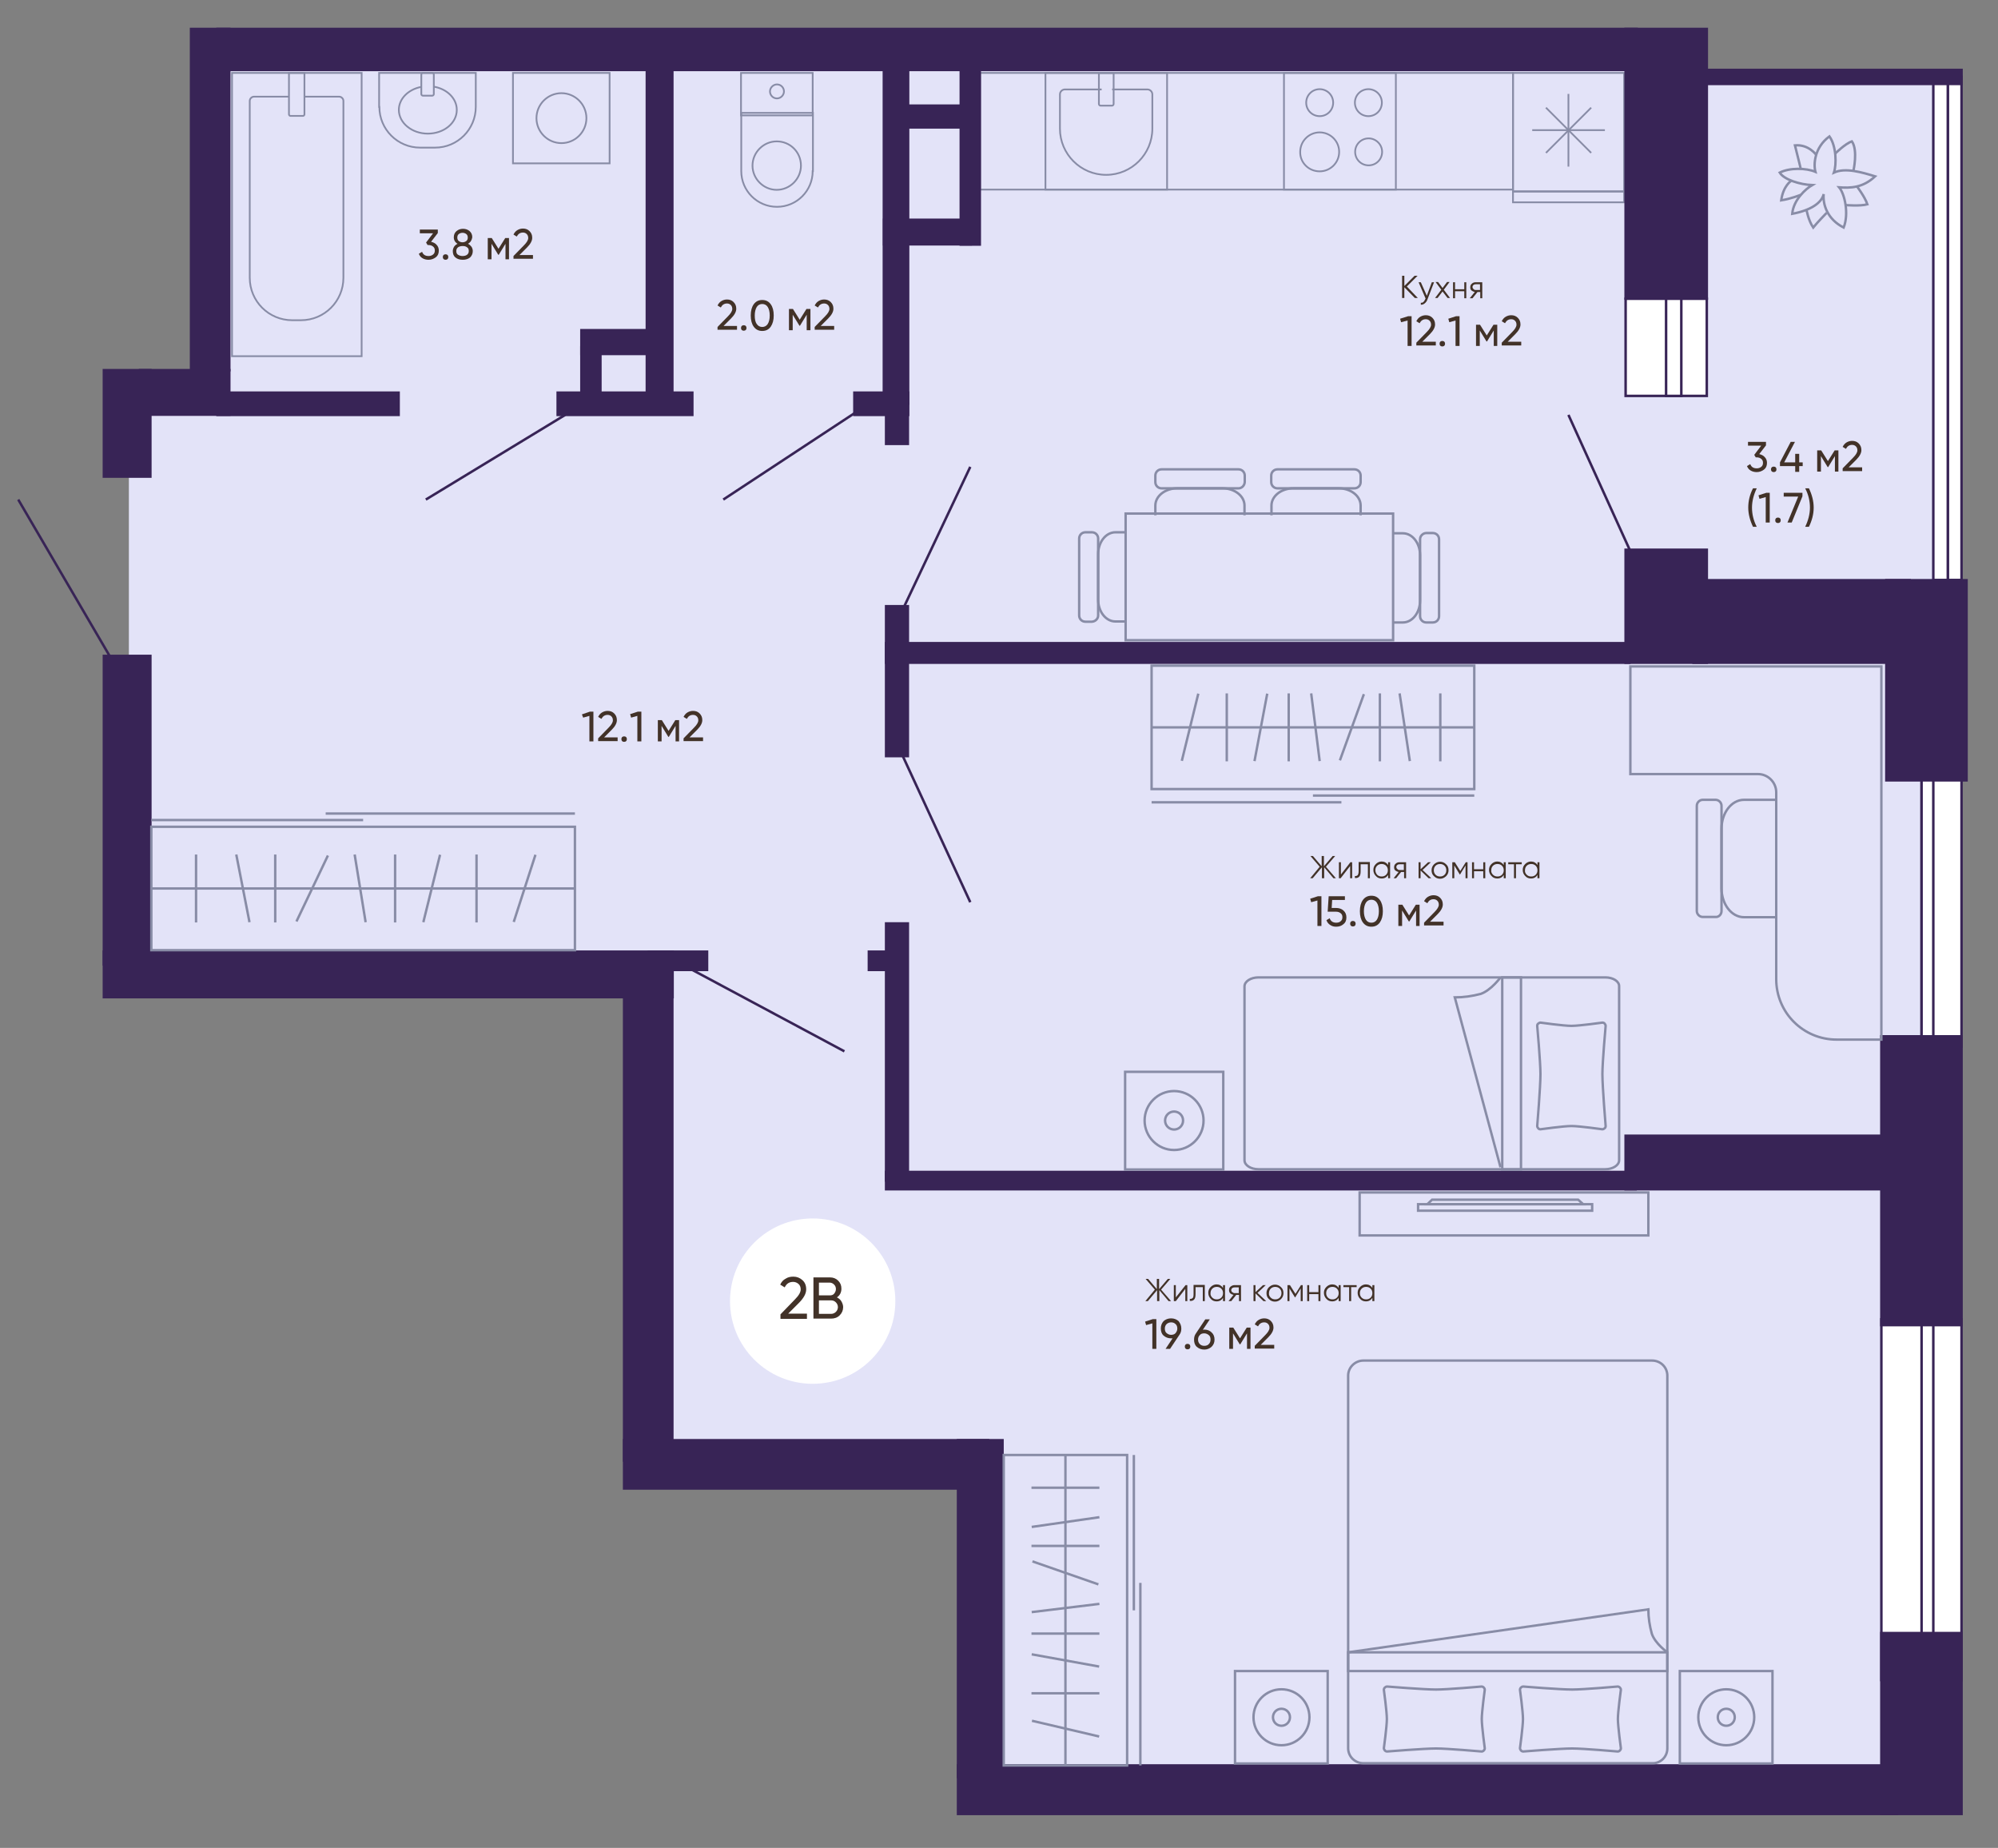 <?xml version="1.0" encoding="utf-8"?> <svg xmlns="http://www.w3.org/2000/svg" xmlns:xlink="http://www.w3.org/1999/xlink" version="1.1" x="0px" y="0px" width="800px" height="739.8px" viewBox="0 0 800 739.8" xml:space="preserve"><rect x="0" y="0" width="800" height="739.8" fill="#808080" stroke="none"/> <g id="Слой_1"> <polygon fill="#E3E3F8" points="785.4,31.2 670.2,31.2 670.2,18.8 84.4,18.8 84.4,157.2 51.6,157.2 51.6,390.1 259.8,390.1 259.8,586.3 392.5,586.3 392.5,712.6 785.4,712.6 "></polygon> <rect x="753.3" y="528.2" fill="#FFFFFF" stroke="#382456" stroke-miterlimit="10" width="32.1" height="144.4"></rect> <rect x="769.4" y="528.2" fill="#FFFFFF" stroke="#382456" stroke-miterlimit="10" width="4.7" height="144.4"></rect> <rect x="769.4" y="308.5" fill="#FFFFFF" stroke="#382456" stroke-miterlimit="10" width="16" height="110.4"></rect> <rect x="769.4" y="308.5" fill="#FFFFFF" stroke="#382456" stroke-miterlimit="10" width="4.7" height="110.4"></rect> <rect x="650.9" y="119.6" fill="#FFFFFF" stroke="#382456" stroke-miterlimit="10" width="32.5" height="38.9"></rect> <rect x="667.1" y="119.6" fill="#FFFFFF" stroke="#382456" stroke-miterlimit="10" width="6.1" height="38.9"></rect> <rect x="779.9" y="30.8" fill="#FFFFFF" stroke="#382456" stroke-miterlimit="10" width="5.5" height="201.4"></rect> <rect x="774.1" y="30.8" fill="#FFFFFF" stroke="#382456" stroke-miterlimit="10" width="5.8" height="201.4"></rect> <line fill="#FFFFFF" stroke="#382456" stroke-miterlimit="10" x1="628" y1="166.1" x2="655.3" y2="226.2"></line> <line fill="#FFFFFF" stroke="#382456" stroke-miterlimit="10" x1="7.3" y1="200" x2="50.9" y2="274.6"></line> <line fill="#FFFFFF" stroke="#382456" stroke-miterlimit="10" x1="170.5" y1="200" x2="226.3" y2="166.1"></line> <line fill="#FFFFFF" stroke="#382456" stroke-miterlimit="10" x1="289.6" y1="200" x2="352.8" y2="158.4"></line> <line fill="#FFFFFF" stroke="#382456" stroke-miterlimit="10" x1="388.5" y1="186.9" x2="359.2" y2="248.8"></line> <line fill="#FFFFFF" stroke="#382456" stroke-miterlimit="10" x1="388.5" y1="361.2" x2="358.8" y2="296.9"></line> <line fill="#FFFFFF" stroke="#382456" stroke-miterlimit="10" x1="338.1" y1="420.9" x2="277.2" y2="388.3"></line> <g> <path fill="#423228" d="M468.9,520.9h-1l-3.7-4.4v4.4h-0.9v-4.4l-3.7,4.4h-1l3.8-4.6l-3.7-4.3h1l3.5,4.1V512h0.9v4.1l3.5-4.1h1 l-3.7,4.3L468.9,520.9z"></path> <path fill="#423228" d="M474.7,514.5h0.7v6.4h-0.8V516l-3.8,4.9H470v-6.4h0.8v4.9L474.7,514.5z"></path> <path fill="#423228" d="M482.4,514.5v6.4h-0.8v-5.6h-2.9v2.8c0,1.1-0.2,1.8-0.6,2.2s-1,0.6-1.7,0.5v-0.8c0.5,0.1,0.8-0.1,1.1-0.3 s0.4-0.8,0.4-1.6v-3.7H482.4z"></path> <path fill="#423228" d="M489.7,514.5h0.8v6.4h-0.8v-1.3c-0.6,0.9-1.4,1.4-2.6,1.4c-0.9,0-1.7-0.3-2.3-1c-0.6-0.6-1-1.4-1-2.4 s0.3-1.7,1-2.4c0.6-0.6,1.4-1,2.3-1c1.1,0,2,0.5,2.6,1.4V514.5z M485.4,519.5c0.5,0.5,1.1,0.7,1.8,0.7c0.7,0,1.3-0.2,1.8-0.7 c0.5-0.5,0.7-1.1,0.7-1.8c0-0.7-0.2-1.3-0.7-1.8c-0.5-0.5-1.1-0.7-1.8-0.7c-0.7,0-1.3,0.2-1.8,0.7c-0.5,0.5-0.7,1.1-0.7,1.8 C484.6,518.4,484.9,519,485.4,519.5z"></path> <path fill="#423228" d="M496.9,514.5v6.4h-0.8v-2.5H495l-2,2.5h-1.1l2-2.5c-0.5-0.1-0.9-0.3-1.3-0.6c-0.3-0.3-0.5-0.8-0.5-1.3 c0-0.6,0.2-1.1,0.6-1.4s0.9-0.6,1.5-0.6H496.9z M494.3,517.7h1.7v-2.3h-1.7c-0.4,0-0.7,0.1-0.9,0.3c-0.3,0.2-0.4,0.5-0.4,0.8 c0,0.3,0.1,0.6,0.4,0.8C493.6,517.5,494,517.7,494.3,517.7z"></path> <path fill="#423228" d="M507,520.9h-1.1l-3.2-3.1v3.1h-0.8v-6.4h0.8v2.8l3-2.8h1.1l-3.3,3.1L507,520.9z"></path> <path fill="#423228" d="M512.9,520.1c-0.7,0.6-1.4,1-2.4,1c-0.9,0-1.7-0.3-2.4-1c-0.7-0.6-1-1.4-1-2.4c0-0.9,0.3-1.7,1-2.4 c0.7-0.6,1.4-1,2.4-1c0.9,0,1.7,0.3,2.4,1c0.7,0.6,1,1.4,1,2.4C513.9,518.6,513.6,519.4,512.9,520.1z M508.8,519.5 c0.5,0.5,1.1,0.7,1.8,0.7c0.7,0,1.3-0.2,1.8-0.7c0.5-0.5,0.7-1.1,0.7-1.8c0-0.7-0.2-1.3-0.7-1.8c-0.5-0.5-1.1-0.7-1.8-0.7 c-0.7,0-1.3,0.2-1.8,0.7c-0.5,0.5-0.7,1.1-0.7,1.8C508,518.4,508.3,519,508.8,519.5z"></path> <path fill="#423228" d="M521.6,514.5v6.4h-0.8v-5.1l-2.2,3.6h-0.1l-2.2-3.6v5.1h-0.8v-6.4h1l2.2,3.5l2.2-3.5H521.6z"></path> <path fill="#423228" d="M527.9,514.5h0.8v6.4h-0.8v-2.8h-3.7v2.8h-0.8v-6.4h0.8v2.8h3.7V514.5z"></path> <path fill="#423228" d="M536,514.5h0.8v6.4H536v-1.3c-0.6,0.9-1.4,1.4-2.6,1.4c-0.9,0-1.7-0.3-2.3-1c-0.6-0.6-1-1.4-1-2.4 s0.3-1.7,1-2.4c0.6-0.6,1.4-1,2.3-1c1.1,0,2,0.5,2.6,1.4V514.5z M531.7,519.5c0.5,0.5,1.1,0.7,1.8,0.7c0.7,0,1.3-0.2,1.8-0.7 c0.5-0.5,0.7-1.1,0.7-1.8c0-0.7-0.2-1.3-0.7-1.8c-0.5-0.5-1.1-0.7-1.8-0.7c-0.7,0-1.3,0.2-1.8,0.7c-0.5,0.5-0.7,1.1-0.7,1.8 C531,518.4,531.2,519,531.7,519.5z"></path> <path fill="#423228" d="M543.2,514.5v0.8H541v5.6h-0.8v-5.6h-2.3v-0.8H543.2z"></path> <path fill="#423228" d="M549.5,514.5h0.8v6.4h-0.8v-1.3c-0.6,0.9-1.4,1.4-2.6,1.4c-0.9,0-1.7-0.3-2.3-1c-0.6-0.6-1-1.4-1-2.4 s0.3-1.7,1-2.4c0.6-0.6,1.4-1,2.3-1c1.1,0,2,0.5,2.6,1.4V514.5z M545.2,519.5c0.5,0.5,1.1,0.7,1.8,0.7c0.7,0,1.3-0.2,1.8-0.7 c0.5-0.5,0.7-1.1,0.7-1.8c0-0.7-0.2-1.3-0.7-1.8c-0.5-0.5-1.1-0.7-1.8-0.7c-0.7,0-1.3,0.2-1.8,0.7c-0.5,0.5-0.7,1.1-0.7,1.8 C544.5,518.4,544.7,519,545.2,519.5z"></path> </g> <g> <path fill="#423228" d="M461.6,528.1h1.4v11.9h-1.6v-10.2l-2.5,0.7l-0.4-1.4L461.6,528.1z"></path> <path fill="#423228" d="M473,531.9c0,0.9-0.2,1.7-0.7,2.4h0l-3.8,5.7h-1.8l2.8-4.2c-0.2,0-0.4,0-0.6,0c-1.2,0-2.2-0.4-3-1.1 c-0.8-0.7-1.1-1.7-1.1-2.9s0.4-2.1,1.1-2.9c0.8-0.7,1.8-1.1,3-1.1c1.2,0,2.2,0.4,3,1.1C472.6,529.8,473,530.7,473,531.9z M467.1,530.1c-0.5,0.5-0.7,1.1-0.7,1.8s0.2,1.4,0.7,1.8s1.1,0.7,1.8,0.7c0.7,0,1.4-0.2,1.8-0.7s0.7-1.1,0.7-1.8s-0.2-1.4-0.7-1.8 c-0.5-0.5-1.1-0.7-1.8-0.7C468.2,529.4,467.5,529.7,467.1,530.1z"></path> <path fill="#423228" d="M475.5,540.2c-0.3,0-0.6-0.1-0.8-0.3c-0.2-0.2-0.3-0.5-0.3-0.8c0-0.3,0.1-0.6,0.3-0.8 c0.2-0.2,0.5-0.3,0.8-0.3c0.3,0,0.6,0.1,0.8,0.3c0.2,0.2,0.3,0.5,0.3,0.8c0,0.3-0.1,0.6-0.3,0.8 C476.1,540.1,475.9,540.2,475.5,540.2z"></path> <path fill="#423228" d="M482.2,532.3c1.2,0,2.2,0.4,2.9,1.1c0.8,0.7,1.2,1.7,1.2,2.9s-0.4,2.1-1.2,2.9c-0.8,0.7-1.8,1.1-2.9,1.1 c-1.2,0-2.2-0.4-3-1.1c-0.8-0.7-1.1-1.7-1.1-2.9c0-0.9,0.2-1.7,0.7-2.4l3.8-5.7h1.8l-2.8,4.2C481.9,532.3,482.1,532.3,482.2,532.3 z M480.4,538.1c0.5,0.5,1.1,0.7,1.8,0.7c0.7,0,1.4-0.2,1.8-0.7c0.5-0.5,0.7-1.1,0.7-1.8c0-0.8-0.2-1.4-0.7-1.8s-1.1-0.7-1.8-0.7 c-0.8,0-1.4,0.2-1.8,0.7c-0.5,0.5-0.7,1.1-0.7,1.8C479.7,537,479.9,537.6,480.4,538.1z"></path> <path fill="#423228" d="M500.7,531.5v8.5h-1.4v-6.2l-2.7,4.4h-0.2l-2.7-4.4v6.2h-1.5v-8.5h1.6l2.7,4.3l2.7-4.3H500.7z"></path> <path fill="#423228" d="M502.4,540.1v-1.3l4.2-4.3c1.1-1.1,1.7-2.1,1.7-2.9c0-0.7-0.2-1.2-0.6-1.6c-0.4-0.4-0.9-0.6-1.5-0.6 c-1.1,0-1.9,0.5-2.5,1.6l-1.3-0.8c0.4-0.8,0.9-1.4,1.6-1.8s1.4-0.6,2.2-0.6c1,0,1.9,0.3,2.6,1s1.1,1.5,1.1,2.7 c0,1.2-0.7,2.5-2.1,3.9l-3,3h5.4v1.5H502.4z"></path> </g> <g> <path fill="#423228" d="M534.9,351.6h-1l-3.7-4.4v4.4h-0.9v-4.4l-3.7,4.4h-1l3.8-4.6l-3.7-4.3h1l3.5,4.1v-4.1h0.9v4.1l3.5-4.1h1 l-3.7,4.3L534.9,351.6z"></path> <path fill="#423228" d="M540.7,345.2h0.7v6.4h-0.8v-4.9l-3.8,4.9h-0.7v-6.4h0.8v4.9L540.7,345.2z"></path> <path fill="#423228" d="M548.5,345.2v6.4h-0.8V346h-2.9v2.8c0,1.1-0.2,1.8-0.6,2.2c-0.4,0.4-1,0.6-1.7,0.5v-0.8 c0.5,0.1,0.8-0.1,1.1-0.3c0.2-0.3,0.4-0.8,0.4-1.6v-3.7H548.5z"></path> <path fill="#423228" d="M555.8,345.2h0.8v6.4h-0.8v-1.3c-0.6,0.9-1.4,1.4-2.6,1.4c-0.9,0-1.7-0.3-2.3-1c-0.6-0.6-1-1.4-1-2.4 s0.3-1.7,1-2.4c0.6-0.6,1.4-1,2.3-1c1.1,0,2,0.5,2.6,1.4V345.2z M551.4,350.2c0.5,0.5,1.1,0.7,1.8,0.7c0.7,0,1.3-0.2,1.8-0.7 c0.5-0.5,0.7-1.1,0.7-1.8c0-0.7-0.2-1.3-0.7-1.8c-0.5-0.5-1.1-0.7-1.8-0.7c-0.7,0-1.3,0.2-1.8,0.7c-0.5,0.5-0.7,1.1-0.7,1.8 C550.7,349.1,551,349.7,551.4,350.2z"></path> <path fill="#423228" d="M563,345.2v6.4h-0.8v-2.5H561l-2,2.5H558l2-2.5c-0.5-0.1-0.9-0.3-1.3-0.6s-0.5-0.8-0.5-1.3 c0-0.6,0.2-1.1,0.6-1.4c0.4-0.4,0.9-0.6,1.5-0.6H563z M560.4,348.3h1.7V346h-1.7c-0.4,0-0.7,0.1-0.9,0.3c-0.3,0.2-0.4,0.5-0.4,0.8 s0.1,0.6,0.4,0.8C559.7,348.2,560,348.3,560.4,348.3z"></path> <path fill="#423228" d="M573.1,351.6H572l-3.2-3.1v3.1H568v-6.4h0.8v2.8l3-2.8h1.1l-3.3,3.1L573.1,351.6z"></path> <path fill="#423228" d="M579,350.8c-0.7,0.6-1.4,1-2.4,1c-0.9,0-1.7-0.3-2.4-1c-0.7-0.6-1-1.4-1-2.4c0-0.9,0.3-1.7,1-2.4 c0.7-0.6,1.4-1,2.4-1c0.9,0,1.7,0.3,2.4,1c0.7,0.6,1,1.4,1,2.4C580,349.3,579.7,350.1,579,350.8z M574.8,350.2 c0.5,0.5,1.1,0.7,1.8,0.7c0.7,0,1.3-0.2,1.8-0.7c0.5-0.5,0.7-1.1,0.7-1.8c0-0.7-0.2-1.3-0.7-1.8c-0.5-0.5-1.1-0.7-1.8-0.7 c-0.7,0-1.3,0.2-1.8,0.7c-0.5,0.5-0.7,1.1-0.7,1.8C574.1,349.1,574.3,349.7,574.8,350.2z"></path> <path fill="#423228" d="M587.6,345.2v6.4h-0.8v-5.1l-2.2,3.6h-0.1l-2.2-3.6v5.1h-0.8v-6.4h1l2.2,3.5l2.2-3.5H587.6z"></path> <path fill="#423228" d="M593.9,345.2h0.8v6.4h-0.8v-2.8h-3.7v2.8h-0.8v-6.4h0.8v2.8h3.7V345.2z"></path> <path fill="#423228" d="M602.1,345.2h0.8v6.4h-0.8v-1.3c-0.6,0.9-1.4,1.4-2.6,1.4c-0.9,0-1.7-0.3-2.3-1c-0.6-0.6-1-1.4-1-2.4 s0.3-1.7,1-2.4c0.6-0.6,1.4-1,2.3-1c1.1,0,2,0.5,2.6,1.4V345.2z M597.8,350.2c0.5,0.5,1.1,0.7,1.8,0.7c0.7,0,1.3-0.2,1.8-0.7 c0.5-0.5,0.7-1.1,0.7-1.8c0-0.7-0.2-1.3-0.7-1.8c-0.5-0.5-1.1-0.7-1.8-0.7c-0.7,0-1.3,0.2-1.8,0.7c-0.5,0.5-0.7,1.1-0.7,1.8 C597,349.1,597.3,349.7,597.8,350.2z"></path> <path fill="#423228" d="M609.3,345.2v0.8H607v5.6h-0.8V346h-2.3v-0.8H609.3z"></path> <path fill="#423228" d="M615.6,345.2h0.8v6.4h-0.8v-1.3c-0.6,0.9-1.4,1.4-2.6,1.4c-0.9,0-1.7-0.3-2.3-1c-0.6-0.6-1-1.4-1-2.4 s0.3-1.7,1-2.4c0.6-0.6,1.4-1,2.3-1c1.1,0,2,0.5,2.6,1.4V345.2z M611.3,350.2c0.5,0.5,1.1,0.7,1.8,0.7c0.7,0,1.3-0.2,1.8-0.7 c0.5-0.5,0.7-1.1,0.7-1.8c0-0.7-0.2-1.3-0.7-1.8c-0.5-0.5-1.1-0.7-1.8-0.7c-0.7,0-1.3,0.2-1.8,0.7c-0.5,0.5-0.7,1.1-0.7,1.8 C610.5,349.1,610.8,349.7,611.3,350.2z"></path> </g> <g> <path fill="#423228" d="M527.7,358.8h1.4v11.9h-1.6v-10.2l-2.5,0.7l-0.4-1.4L527.7,358.8z"></path> <path fill="#423228" d="M535,363.5c1.1,0,2.1,0.3,2.9,1c0.8,0.7,1.2,1.6,1.2,2.8c0,1.2-0.4,2.1-1.2,2.7c-0.8,0.7-1.8,1-2.9,1 c-0.9,0-1.7-0.2-2.4-0.7c-0.7-0.4-1.2-1.1-1.5-1.9l1.3-0.8c0.2,0.6,0.5,1,0.9,1.3s1,0.5,1.7,0.5c0.8,0,1.4-0.2,1.8-0.6 c0.5-0.4,0.7-0.9,0.7-1.6s-0.2-1.2-0.7-1.6c-0.5-0.4-1.1-0.6-1.8-0.6h-3.4l0.4-6.2h6.5v1.5h-5.1l-0.2,3.2H535z"></path> <path fill="#423228" d="M541.7,370.9c-0.3,0-0.6-0.1-0.8-0.3c-0.2-0.2-0.3-0.5-0.3-0.8s0.1-0.6,0.3-0.8c0.2-0.2,0.5-0.3,0.8-0.3 c0.3,0,0.6,0.1,0.8,0.3c0.2,0.2,0.3,0.5,0.3,0.8s-0.1,0.6-0.3,0.8C542.3,370.8,542,370.9,541.7,370.9z"></path> <path fill="#423228" d="M552.5,369.3c-0.8,1.1-1.9,1.7-3.4,1.7s-2.6-0.6-3.4-1.7c-0.8-1.1-1.2-2.6-1.2-4.5s0.4-3.4,1.2-4.5 c0.8-1.1,1.9-1.7,3.4-1.7s2.6,0.6,3.4,1.7c0.8,1.1,1.2,2.6,1.2,4.5S553.3,368.1,552.5,369.3z M546.9,368.2 c0.5,0.8,1.3,1.2,2.2,1.2s1.7-0.4,2.2-1.2c0.5-0.8,0.8-1.9,0.8-3.4c0-1.5-0.3-2.6-0.8-3.4c-0.5-0.8-1.3-1.2-2.2-1.2 s-1.7,0.4-2.2,1.2c-0.5,0.8-0.8,2-0.8,3.4C546.1,366.2,546.4,367.4,546.9,368.2z"></path> <path fill="#423228" d="M568.4,362.2v8.5H567v-6.2l-2.7,4.4h-0.2l-2.7-4.4v6.2h-1.5v-8.5h1.6l2.7,4.3l2.7-4.3H568.4z"></path> <path fill="#423228" d="M570.2,370.7v-1.3l4.2-4.3c1.1-1.1,1.7-2.1,1.7-2.9c0-0.7-0.2-1.2-0.6-1.6c-0.4-0.4-0.9-0.6-1.5-0.6 c-1.1,0-1.9,0.5-2.5,1.6l-1.3-0.8c0.4-0.8,0.9-1.4,1.6-1.8c0.7-0.4,1.4-0.6,2.2-0.6c1,0,1.9,0.3,2.6,1c0.7,0.7,1.1,1.5,1.1,2.7 c0,1.2-0.7,2.5-2.1,3.9l-3,3h5.4v1.5H570.2z"></path> </g> <g> <path fill="#423228" d="M567.7,119.3h-1.2l-4.2-4.3v4.3h-0.9v-8.9h0.9v4.1l4.1-4.1h1.2l-4.3,4.3L567.7,119.3z"></path> <path fill="#423228" d="M573.3,113h0.9l-2.7,7c-0.2,0.6-0.6,1.1-1.1,1.5c-0.5,0.4-1,0.5-1.5,0.5v-0.8c0.8,0.1,1.3-0.4,1.7-1.3 l0.2-0.4L568,113h0.9l2.4,5.4L573.3,113z"></path> <path fill="#423228" d="M580.6,119.3h-1l-2-2.6l-2,2.6h-1l2.5-3.3l-2.3-3.1h1l1.8,2.4l1.8-2.4h1l-2.3,3.1L580.6,119.3z"></path> <path fill="#423228" d="M586.3,113h0.8v6.4h-0.8v-2.8h-3.7v2.8h-0.8V113h0.8v2.8h3.7V113z"></path> <path fill="#423228" d="M593.5,113v6.4h-0.8v-2.5h-1.1l-2,2.5h-1.1l2-2.5c-0.5-0.1-0.9-0.3-1.3-0.6s-0.5-0.8-0.5-1.3 c0-0.6,0.2-1.1,0.6-1.4c0.4-0.4,0.9-0.6,1.5-0.6H593.5z M590.9,116.1h1.7v-2.3h-1.7c-0.4,0-0.7,0.1-0.9,0.3 c-0.3,0.2-0.4,0.5-0.4,0.8s0.1,0.6,0.4,0.8C590.2,116,590.5,116.1,590.9,116.1z"></path> </g> <g> <path fill="#423228" d="M563.8,126.6h1.4v11.9h-1.6v-10.2L561,129l-0.4-1.4L563.8,126.6z"></path> <path fill="#423228" d="M567.1,138.5v-1.3l4.2-4.3c1.1-1.1,1.7-2.1,1.7-2.9c0-0.7-0.2-1.2-0.6-1.6c-0.4-0.4-0.9-0.6-1.5-0.6 c-1.1,0-1.9,0.5-2.5,1.6l-1.3-0.8c0.4-0.8,0.9-1.4,1.6-1.8c0.7-0.4,1.4-0.6,2.2-0.6c1,0,1.9,0.3,2.6,1c0.7,0.7,1.1,1.5,1.1,2.7 c0,1.2-0.7,2.5-2.1,3.9l-3,3h5.4v1.5H567.1z"></path> <path fill="#423228" d="M577.5,138.7c-0.3,0-0.6-0.1-0.8-0.3c-0.2-0.2-0.3-0.5-0.3-0.8s0.1-0.6,0.3-0.8c0.2-0.2,0.5-0.3,0.8-0.3 c0.3,0,0.6,0.1,0.8,0.3c0.2,0.2,0.3,0.5,0.3,0.8s-0.1,0.6-0.3,0.8C578.1,138.6,577.8,138.7,577.5,138.7z"></path> <path fill="#423228" d="M583,126.6h1.4v11.9h-1.6v-10.2l-2.5,0.7l-0.4-1.4L583,126.6z"></path> <path fill="#423228" d="M599.5,130v8.5h-1.4v-6.2l-2.7,4.4h-0.2l-2.7-4.4v6.2H591V130h1.6l2.7,4.3l2.7-4.3H599.5z"></path> <path fill="#423228" d="M601.3,138.5v-1.3l4.2-4.3c1.1-1.1,1.7-2.1,1.7-2.9c0-0.7-0.2-1.2-0.6-1.6c-0.4-0.4-0.9-0.6-1.5-0.6 c-1.1,0-1.9,0.5-2.5,1.6l-1.3-0.8c0.4-0.8,0.9-1.4,1.6-1.8c0.7-0.4,1.4-0.6,2.2-0.6c1,0,1.9,0.3,2.6,1c0.7,0.7,1.1,1.5,1.1,2.7 c0,1.2-0.7,2.5-2.1,3.9l-3,3h5.4v1.5H601.3z"></path> </g> <g> <path fill="#423228" d="M704.4,181.8c0.9,0.2,1.7,0.6,2.2,1.2c0.6,0.6,0.9,1.4,0.9,2.3c0,1.2-0.4,2.1-1.2,2.7s-1.8,1-2.9,1 c-0.9,0-1.7-0.2-2.4-0.6c-0.7-0.4-1.2-1-1.5-1.8l1.3-0.8c0.4,1.1,1.2,1.7,2.6,1.7c0.7,0,1.3-0.2,1.8-0.6c0.5-0.4,0.7-0.9,0.7-1.6 s-0.2-1.2-0.7-1.6c-0.5-0.4-1.1-0.6-1.8-0.6H703l-0.6-1l2.8-3.7h-5.3v-1.5h7.2v1.4L704.4,181.8z"></path> <path fill="#423228" d="M710.2,189c-0.3,0-0.6-0.1-0.8-0.3c-0.2-0.2-0.3-0.5-0.3-0.8s0.1-0.6,0.3-0.8c0.2-0.2,0.5-0.3,0.8-0.3 c0.3,0,0.6,0.1,0.8,0.3c0.2,0.2,0.3,0.5,0.3,0.8s-0.1,0.6-0.3,0.8C710.8,188.9,710.5,189,710.2,189z"></path> <path fill="#423228" d="M721.8,185.1v1.5h-1.4v2.3h-1.6v-2.3h-6.1v-1.5l4.3-8.2h1.7l-4.3,8.2h4.4v-3.4h1.6v3.4H721.8z"></path> <path fill="#423228" d="M736.1,180.3v8.5h-1.4v-6.2l-2.7,4.4h-0.2l-2.7-4.4v6.2h-1.5v-8.5h1.6l2.7,4.3l2.7-4.3H736.1z"></path> <path fill="#423228" d="M737.8,188.8v-1.3l4.2-4.3c1.1-1.1,1.7-2.1,1.7-2.9c0-0.7-0.2-1.2-0.6-1.6c-0.4-0.4-0.9-0.6-1.5-0.6 c-1.1,0-1.9,0.5-2.5,1.6l-1.3-0.8c0.4-0.8,0.9-1.4,1.6-1.8c0.7-0.4,1.4-0.6,2.2-0.6c1,0,1.9,0.3,2.6,1c0.7,0.7,1.1,1.5,1.1,2.7 c0,1.2-0.7,2.5-2.1,3.9l-3,3h5.4v1.5H737.8z"></path> <path fill="#423228" d="M701.9,210.9c-1.2-2.5-1.9-5.1-1.9-7.7c0-2.6,0.6-5.2,1.9-7.7h1.5c-1.2,2.5-1.9,5.1-1.9,7.7 c0,2.6,0.6,5.2,1.9,7.7H701.9z"></path> <path fill="#423228" d="M707.2,197.3h1.4v11.9H707V199l-2.5,0.7l-0.4-1.4L707.2,197.3z"></path> <path fill="#423228" d="M711.9,209.4c-0.3,0-0.6-0.1-0.8-0.3c-0.2-0.2-0.3-0.5-0.3-0.8s0.1-0.6,0.3-0.8c0.2-0.2,0.5-0.3,0.8-0.3 c0.3,0,0.6,0.1,0.8,0.3c0.2,0.2,0.3,0.5,0.3,0.8s-0.1,0.6-0.3,0.8C712.5,209.3,712.3,209.4,711.9,209.4z"></path> <path fill="#423228" d="M714.3,197.3h7.4v1.4l-4.3,10.5h-1.7l4.3-10.4h-5.8V197.3z"></path> <path fill="#423228" d="M724.3,210.9h-1.5c1.2-2.5,1.9-5.1,1.9-7.7c0-2.6-0.6-5.2-1.9-7.7h1.5c1.2,2.5,1.9,5.1,1.9,7.7 C726.2,205.9,725.5,208.4,724.3,210.9z"></path> </g> <g> <path fill="#423228" d="M236.2,284.9h1.4v11.9H236v-10.2l-2.5,0.7L233,286L236.2,284.9z"></path> <path fill="#423228" d="M239.5,296.9v-1.3l4.2-4.3c1.1-1.1,1.7-2.1,1.7-2.9c0-0.7-0.2-1.2-0.6-1.6s-0.9-0.6-1.5-0.6 c-1.1,0-1.9,0.5-2.5,1.6l-1.3-0.8c0.4-0.8,0.9-1.4,1.6-1.8c0.7-0.4,1.4-0.6,2.2-0.6c1,0,1.9,0.3,2.6,1c0.7,0.7,1.1,1.5,1.1,2.7 c0,1.2-0.7,2.5-2.1,3.9l-3,3h5.4v1.5H239.5z"></path> <path fill="#423228" d="M249.9,297c-0.3,0-0.6-0.1-0.8-0.3c-0.2-0.2-0.3-0.5-0.3-0.8s0.1-0.6,0.3-0.8c0.2-0.2,0.5-0.3,0.8-0.3 c0.3,0,0.6,0.1,0.8,0.3c0.2,0.2,0.3,0.5,0.3,0.8s-0.1,0.6-0.3,0.8S250.2,297,249.9,297z"></path> <path fill="#423228" d="M255.4,284.9h1.4v11.9h-1.6v-10.2l-2.5,0.7l-0.4-1.4L255.4,284.9z"></path> <path fill="#423228" d="M271.9,288.3v8.5h-1.4v-6.2l-2.7,4.4h-0.2l-2.7-4.4v6.2h-1.5v-8.5h1.6l2.7,4.3l2.7-4.3H271.9z"></path> <path fill="#423228" d="M273.7,296.9v-1.3l4.2-4.3c1.1-1.1,1.7-2.1,1.7-2.9c0-0.7-0.2-1.2-0.6-1.6s-0.9-0.6-1.5-0.6 c-1.1,0-1.9,0.5-2.5,1.6l-1.3-0.8c0.4-0.8,0.9-1.4,1.6-1.8c0.7-0.4,1.4-0.6,2.2-0.6c1,0,1.9,0.3,2.6,1c0.7,0.7,1.1,1.5,1.1,2.7 c0,1.2-0.7,2.5-2.1,3.9l-3,3h5.4v1.5H273.7z"></path> </g> <g> <path fill="#423228" d="M172.6,96.8c0.9,0.2,1.7,0.6,2.2,1.2c0.6,0.6,0.9,1.4,0.9,2.3c0,1.2-0.4,2.1-1.2,2.7s-1.8,1-2.9,1 c-0.9,0-1.7-0.2-2.4-0.6c-0.7-0.4-1.2-1-1.5-1.8l1.3-0.8c0.4,1.1,1.2,1.7,2.6,1.7c0.7,0,1.3-0.2,1.8-0.6c0.5-0.4,0.7-0.9,0.7-1.6 s-0.2-1.2-0.7-1.6c-0.5-0.4-1.1-0.6-1.8-0.6h-0.4l-0.6-1l2.8-3.7h-5.3v-1.5h7.2v1.4L172.6,96.8z"></path> <path fill="#423228" d="M178.4,104c-0.3,0-0.6-0.1-0.8-0.3c-0.2-0.2-0.3-0.5-0.3-0.8s0.1-0.6,0.3-0.8c0.2-0.2,0.5-0.3,0.8-0.3 c0.3,0,0.6,0.1,0.8,0.3c0.2,0.2,0.3,0.5,0.3,0.8s-0.1,0.6-0.3,0.8S178.7,104,178.4,104z"></path> <path fill="#423228" d="M187.4,97.6c0.6,0.3,1,0.7,1.4,1.2c0.3,0.5,0.5,1.1,0.5,1.7c0,1.1-0.4,1.9-1.1,2.6 c-0.8,0.6-1.7,0.9-2.9,0.9c-1.2,0-2.2-0.3-2.9-0.9c-0.8-0.6-1.1-1.5-1.1-2.6c0-0.6,0.2-1.2,0.5-1.7c0.3-0.5,0.8-0.9,1.4-1.2 c-1-0.6-1.5-1.5-1.5-2.6c0-1.1,0.4-1.9,1.1-2.5c0.7-0.6,1.6-0.9,2.6-0.9c1,0,1.9,0.3,2.6,0.9c0.7,0.6,1.1,1.4,1.1,2.5 C188.9,96.2,188.4,97,187.4,97.6z M185.2,102.5c0.8,0,1.4-0.2,1.8-0.5c0.5-0.4,0.7-0.9,0.7-1.5c0-0.7-0.2-1.2-0.7-1.5 c-0.5-0.4-1.1-0.5-1.8-0.5c-0.7,0-1.4,0.2-1.8,0.5c-0.5,0.4-0.7,0.9-0.7,1.5c0,0.7,0.2,1.2,0.7,1.5S184.5,102.5,185.2,102.5z M185.2,93.2c-0.6,0-1.1,0.2-1.5,0.5c-0.4,0.3-0.6,0.8-0.6,1.4c0,0.6,0.2,1.1,0.6,1.4s0.9,0.5,1.5,0.5s1.1-0.2,1.5-0.5 s0.6-0.8,0.6-1.4c0-0.6-0.2-1.1-0.6-1.4S185.8,93.2,185.2,93.2z"></path> <path fill="#423228" d="M203.8,95.3v8.5h-1.4v-6.2l-2.7,4.4h-0.2l-2.7-4.4v6.2h-1.5v-8.5h1.6l2.7,4.3l2.7-4.3H203.8z"></path> <path fill="#423228" d="M205.6,103.8v-1.3l4.2-4.3c1.1-1.1,1.7-2.1,1.7-2.9c0-0.7-0.2-1.2-0.6-1.6s-0.9-0.6-1.5-0.6 c-1.1,0-1.9,0.5-2.5,1.6l-1.3-0.8c0.4-0.8,0.9-1.4,1.6-1.8c0.7-0.4,1.4-0.6,2.2-0.6c1,0,1.9,0.3,2.6,1c0.7,0.7,1.1,1.5,1.1,2.7 c0,1.2-0.7,2.5-2.1,3.9l-3,3h5.4v1.5H205.6z"></path> </g> <g> <path fill="#423228" d="M287.3,132.2v-1.3l4.2-4.3c1.1-1.1,1.7-2.1,1.7-2.9c0-0.7-0.2-1.2-0.6-1.6s-0.9-0.6-1.5-0.6 c-1.1,0-1.9,0.5-2.5,1.6l-1.3-0.8c0.4-0.8,0.9-1.4,1.6-1.8c0.7-0.4,1.4-0.6,2.2-0.6c1,0,1.9,0.3,2.6,1c0.7,0.7,1.1,1.5,1.1,2.7 c0,1.2-0.7,2.5-2.1,3.9l-3,3h5.4v1.5H287.3z"></path> <path fill="#423228" d="M297.8,132.4c-0.3,0-0.6-0.1-0.8-0.3c-0.2-0.2-0.3-0.5-0.3-0.8s0.1-0.6,0.3-0.8c0.2-0.2,0.5-0.3,0.8-0.3 c0.3,0,0.6,0.1,0.8,0.3c0.2,0.2,0.3,0.5,0.3,0.8s-0.1,0.6-0.3,0.8S298.1,132.4,297.8,132.4z"></path> <path fill="#423228" d="M308.6,130.8c-0.8,1.1-1.9,1.7-3.4,1.7s-2.6-0.6-3.4-1.7s-1.2-2.6-1.2-4.5s0.4-3.4,1.2-4.5 s1.9-1.7,3.4-1.7s2.6,0.6,3.4,1.7s1.2,2.6,1.2,4.5S309.4,129.6,308.6,130.8z M303,129.7c0.5,0.8,1.3,1.2,2.2,1.2s1.7-0.4,2.2-1.2 s0.8-1.9,0.8-3.4c0-1.5-0.3-2.6-0.8-3.4s-1.3-1.2-2.2-1.2s-1.7,0.4-2.2,1.2c-0.5,0.8-0.8,2-0.8,3.4 C302.2,127.7,302.4,128.9,303,129.7z"></path> <path fill="#423228" d="M324.5,123.7v8.5H323V126l-2.7,4.4h-0.2l-2.7-4.4v6.2h-1.5v-8.5h1.6l2.7,4.3l2.7-4.3H324.5z"></path> <path fill="#423228" d="M326.2,132.2v-1.3l4.2-4.3c1.1-1.1,1.7-2.1,1.7-2.9c0-0.7-0.2-1.2-0.6-1.6s-0.9-0.6-1.5-0.6 c-1.1,0-1.9,0.5-2.5,1.6l-1.3-0.8c0.4-0.8,0.9-1.4,1.6-1.8c0.7-0.4,1.4-0.6,2.2-0.6c1,0,1.9,0.3,2.6,1c0.7,0.7,1.1,1.5,1.1,2.7 c0,1.2-0.7,2.5-2.1,3.9l-3,3h5.4v1.5H326.2z"></path> </g> <g> <path fill="#FFFFFF" d="M358.5,520.9c0,18.3-14.8,33.1-33.1,33.1c-18.3,0-33.1-14.8-33.1-33.1c0-18.3,14.8-33.1,33.1-33.1 C343.7,487.8,358.5,502.6,358.5,520.9"></path> <g> <path fill="#423228" d="M312.5,528v-1.8l5.8-6c1.6-1.6,2.3-2.9,2.3-4c0-0.9-0.3-1.7-0.9-2.2c-0.6-0.5-1.3-0.8-2.1-0.8 c-1.6,0-2.7,0.7-3.4,2.2l-1.8-1.1c0.5-1.1,1.2-1.9,2.2-2.4c0.9-0.6,1.9-0.8,3.1-0.8c1.4,0,2.6,0.5,3.6,1.4c1,0.9,1.5,2.1,1.5,3.7 c0,1.7-1,3.5-3,5.5l-4.2,4.2h7.5v2.1H312.5z"></path> <path fill="#423228" d="M335.1,519.4c0.8,0.4,1.4,0.9,1.8,1.6c0.4,0.7,0.7,1.5,0.7,2.3c0,1.3-0.5,2.4-1.4,3.3 c-0.9,0.9-2.1,1.3-3.4,1.3h-7.1v-16.5h6.6c1.3,0,2.4,0.4,3.3,1.3c0.9,0.9,1.3,1.9,1.3,3.2C336.9,517.4,336.3,518.6,335.1,519.4z M332.3,513.5h-4.4v5.1h4.4c0.7,0,1.3-0.2,1.7-0.7s0.7-1.1,0.7-1.8c0-0.7-0.2-1.3-0.7-1.8C333.5,513.8,332.9,513.5,332.3,513.5z M332.8,526c0.7,0,1.4-0.3,1.9-0.8c0.5-0.5,0.8-1.2,0.8-1.9c0-0.7-0.3-1.4-0.8-1.9c-0.5-0.5-1.1-0.8-1.9-0.8h-4.9v5.4H332.8z"></path> </g> </g> <g> <rect x="605.8" y="29.2" fill="none" stroke="#888CA6" stroke-width="0.7" width="44.5" height="47.5"></rect> <rect x="605.8" y="76.6" fill="none" stroke="#888CA6" stroke-width="0.7" width="44.5" height="4.4"></rect> <line fill="none" stroke="#888CA6" stroke-width="0.7" x1="628" y1="66.7" x2="628" y2="37.6"></line> <line fill="none" stroke="#888CA6" stroke-width="0.7" x1="613.5" y1="52.1" x2="642.6" y2="52.1"></line> <line fill="none" stroke="#888CA6" stroke-width="0.7" x1="619" y1="61.2" x2="637.1" y2="43.1"></line> <line fill="none" stroke="#888CA6" stroke-width="0.7" x1="619" y1="43.1" x2="637.1" y2="61.2"></line> </g> <g> <path fill="none" stroke="#888CA6" stroke-width="0.7" d="M441.1,35.8h-14.7c-1.1,0-2,0.9-2,2v13.7c0,10.2,8.3,18.5,18.5,18.5 c10.2,0,18.5-8.3,18.5-18.5V37.8c0-1.1-0.9-2-2-2h-14.1"></path> <path fill="none" stroke="#888CA6" stroke-width="0.7" d="M445.9,41.6c0,0.4-0.3,0.7-0.7,0.7h-4.5c-0.4,0-0.7-0.3-0.7-0.7V29.2 h5.9V41.6z"></path> <rect x="418.6" y="29.2" fill="none" stroke="#888CA6" stroke-width="0.7" width="48.7" height="46.7"></rect> </g> <rect x="392.4" y="29.2" fill="none" stroke="#888CA6" stroke-width="0.7" width="213.4" height="46.7"></rect> <g> <path fill="none" stroke="#888CA6" stroke-width="0.7" d="M553.3,41.1c0-3-2.4-5.4-5.4-5.4c-3,0-5.4,2.4-5.4,5.4 c0,3,2.4,5.4,5.4,5.4C550.9,46.5,553.3,44.1,553.3,41.1z"></path> <path fill="none" stroke="#888CA6" stroke-width="0.7" d="M528.4,68.6c4.3,0,7.8-3.5,7.8-7.8c0-4.3-3.5-7.8-7.8-7.8 c-4.3,0-7.8,3.5-7.8,7.8C520.5,65.1,524,68.6,528.4,68.6z"></path> <path fill="none" stroke="#888CA6" stroke-width="0.7" d="M548,55.4c-3,0-5.4,2.4-5.4,5.4s2.4,5.4,5.4,5.4c3,0,5.4-2.4,5.4-5.4 S550.9,55.4,548,55.4z"></path> <path fill="none" stroke="#888CA6" stroke-width="0.7" d="M528.4,46.5c3,0,5.4-2.4,5.4-5.4c0-3-2.4-5.4-5.4-5.4 c-3,0-5.4,2.4-5.4,5.4C523,44.1,525.4,46.5,528.4,46.5z"></path> <rect x="514.1" y="29.2" fill="none" stroke="#888CA6" stroke-width="0.7" width="44.8" height="46.7"></rect> </g> <g> <polygon fill="none" stroke="#888CA6" stroke-width="0.7" points="325.4,46.2 311.1,46.2 296.7,46.2 296.7,29.2 325.4,29.2 "></polygon> <path fill="none" stroke="#888CA6" stroke-width="0.7" d="M325.4,68.5c0,7.9-6.4,14.3-14.3,14.3c-7.9,0-14.3-6.4-14.3-14.3V45.2 h28.7V68.5z"></path> <path fill="none" stroke="#888CA6" stroke-width="0.7" d="M301.3,66.3c0-5.3,4.4-9.7,9.7-9.7c5.4,0,9.7,4.3,9.7,9.7 c0,5.3-4.4,9.7-9.7,9.7C305.7,76,301.3,71.6,301.3,66.3z"></path> <path fill="none" stroke="#888CA6" stroke-width="0.7" d="M308.3,36.6c0-1.5,1.3-2.8,2.8-2.8c1.6,0,2.8,1.3,2.8,2.8 c0,1.5-1.3,2.8-2.8,2.8C309.5,39.4,308.3,38.1,308.3,36.6z"></path> </g> <g> <path fill="none" stroke="#888CA6" stroke-width="0.7" d="M234.8,47.3c0-5.5-4.5-10-10-10c-5.5,0-10,4.5-10,10c0,5.5,4.5,10,10,10 C230.3,57.3,234.8,52.8,234.8,47.3z"></path> <rect x="206.7" y="28" transform="matrix(-4.491181e-11 1 -1 -4.491181e-11 272.091 -177.5)" fill="none" stroke="#888CA6" stroke-width="0.7" width="36.2" height="38.7"></rect> </g> <g> <path fill="none" stroke="#888CA6" stroke-width="0.7" d="M151.9,42.8c0,9,7.3,16.3,16.3,16.3h6c9,0,16.3-7.3,16.3-16.3V29.2 h-38.7V42.8z"></path> <path fill="none" stroke="#888CA6" stroke-width="0.7" d="M168.6,34.8c-5.1,1-8.9,4.7-8.9,9.2c0,5.2,5.2,9.5,11.6,9.5 c6.4,0,11.6-4.2,11.6-9.5c0-4.6-3.9-8.4-9.2-9.3"></path> <path fill="none" stroke="#888CA6" stroke-width="0.7" d="M168.7,37.7c0,0.3,0.3,0.6,0.6,0.6h3.8c0.3,0,0.6-0.3,0.6-0.6v-7.9 c0-0.3-0.3-0.6-0.6-0.6h-3.8c-0.3,0-0.6,0.3-0.6,0.6V37.7z"></path> </g> <g> <path fill="none" stroke="#888CA6" stroke-width="0.7" d="M121.9,38.7h13.9c0.9,0,1.7,0.8,1.7,1.7v70.8c0,9.4-7.6,17-17,17H117 c-9.4,0-17-7.6-17-17V40.4c0-0.9,0.8-1.7,1.7-1.7h13.9"></path> <rect x="92.9" y="29.2" fill="none" stroke="#888CA6" stroke-width="0.7" width="51.9" height="113.4"></rect> <path fill="none" stroke="#888CA6" stroke-width="0.7" d="M115.7,45.8c0,0.3,0.3,0.6,0.6,0.6h5c0.3,0,0.6-0.3,0.6-0.6V29.2h-6.2 V45.8z"></path> </g> <rect x="753.3" y="653.8" fill="#382456" stroke="#382456" stroke-miterlimit="10" width="32.1" height="72.4"></rect> <rect x="753.3" y="414.9" fill="#382456" stroke="#382456" stroke-miterlimit="10" width="32.1" height="115.6"></rect> <rect x="383.6" y="706.8" fill="#382456" stroke="#382456" stroke-miterlimit="10" width="376" height="19.4"></rect> <rect x="650.9" y="454.7" fill="#382456" stroke="#382456" stroke-miterlimit="10" width="118.5" height="21.4"></rect> <rect x="755.3" y="232.3" fill="#382456" stroke="#382456" stroke-miterlimit="10" width="32.1" height="80.1"></rect> <rect x="650.9" y="220.1" fill="#382456" stroke="#382456" stroke-miterlimit="10" width="32.5" height="45.2"></rect> <rect x="678.1" y="232.3" fill="#382456" stroke="#382456" stroke-miterlimit="10" width="86.5" height="33"></rect> <rect x="650.9" y="11.6" fill="#382456" stroke="#382456" stroke-miterlimit="10" width="32.5" height="107.9"></rect> <rect x="680" y="28" fill="#382456" stroke="#382456" stroke-miterlimit="10" width="105.4" height="5.6"></rect> <rect x="41.6" y="381" fill="#382456" stroke="#382456" stroke-miterlimit="10" width="227.7" height="18.2"></rect> <rect x="41.6" y="262.6" fill="#382456" stroke="#382456" stroke-miterlimit="10" width="18.6" height="123.5"></rect> <rect x="41.6" y="148.2" fill="#382456" stroke="#382456" stroke-miterlimit="10" width="18.6" height="42.6"></rect> <rect x="56.1" y="148.2" fill="#382456" stroke="#382456" stroke-miterlimit="10" width="35.7" height="17.8"></rect> <rect x="87.1" y="157.2" fill="#382456" stroke="#382456" stroke-miterlimit="10" width="72.5" height="8.9"></rect> <rect x="223.3" y="157.2" fill="#382456" stroke="#382456" stroke-miterlimit="10" width="53.9" height="8.9"></rect> <rect x="342.1" y="157.2" fill="#382456" stroke="#382456" stroke-miterlimit="10" width="21.5" height="8.9"></rect> <rect x="76.5" y="11.6" fill="#382456" stroke="#382456" stroke-miterlimit="10" width="15.3" height="136.6"></rect> <rect x="87.1" y="11.6" fill="#382456" stroke="#382456" stroke-miterlimit="10" width="568.2" height="16.4"></rect> <rect x="354.8" y="257.5" fill="#382456" stroke="#382456" stroke-miterlimit="10" width="297.6" height="7.8"></rect> <rect x="354.8" y="242.7" fill="#382456" stroke="#382456" stroke-miterlimit="10" width="8.7" height="60"></rect> <rect x="354.8" y="161.6" fill="#382456" stroke="#382456" stroke-miterlimit="10" width="8.7" height="16.1"></rect> <rect x="353.9" y="25.5" fill="#382456" stroke="#382456" stroke-miterlimit="10" width="9.7" height="136.1"></rect> <rect x="354" y="88" fill="#382456" stroke="#382456" stroke-miterlimit="10" width="34.7" height="9.8"></rect> <rect x="384.7" y="25.5" fill="#382456" stroke="#382456" stroke-miterlimit="10" width="7.6" height="72.4"></rect> <rect x="359.2" y="42.3" fill="#382456" stroke="#382456" stroke-miterlimit="10" width="27.7" height="8.7"></rect> <rect x="259" y="25.5" fill="#382456" stroke="#382456" stroke-miterlimit="10" width="10.2" height="136.1"></rect> <rect x="232.8" y="132.2" fill="#382456" stroke="#382456" stroke-miterlimit="10" width="31.3" height="9.5"></rect> <rect x="232.8" y="139.1" fill="#382456" stroke="#382456" stroke-miterlimit="10" width="7.6" height="22.5"></rect> <rect x="354.8" y="469.2" fill="#382456" stroke="#382456" stroke-miterlimit="10" width="300.1" height="6.9"></rect> <rect x="354.8" y="369.7" fill="#382456" stroke="#382456" stroke-miterlimit="10" width="8.7" height="102.9"></rect> <rect x="259.8" y="381" fill="#382456" stroke="#382456" stroke-miterlimit="10" width="23.3" height="7.3"></rect> <rect x="347.9" y="381" fill="#382456" stroke="#382456" stroke-miterlimit="10" width="11.3" height="7.3"></rect> <rect x="249.9" y="396.7" fill="#382456" stroke="#382456" stroke-miterlimit="10" width="19.3" height="188"></rect> <rect x="383.6" y="576.6" fill="#382456" stroke="#382456" stroke-miterlimit="10" width="17.8" height="134.8"></rect> <rect x="249.9" y="576.6" fill="#382456" stroke="#382456" stroke-miterlimit="10" width="145.7" height="19.3"></rect> </g> <g id="Слой_2"> <g> <path fill="none" stroke="#888CA6" stroke-width="0.967" d="M642.8,391.3H503.9c-3.1,0-5.6,1.6-5.6,3.6v69.6c0,2,2.5,3.6,5.6,3.6 h138.8c3.1,0,5.6-1.6,5.6-3.6v-69.6C648.4,392.9,645.9,391.3,642.8,391.3z"></path> <rect x="601.5" y="391.3" fill="none" stroke="#888CA6" stroke-width="0.967" width="7.5" height="76.9"></rect> <path fill="none" stroke="#888CA6" stroke-width="0.967" d="M600.8,467.3l-18.3-68c3.5,0,7-0.5,10.4-1.4c4.2-1.5,7.9-6.6,7.9-6.6"></path> <path fill="none" stroke="#888CA6" stroke-width="0.967" d="M641.6,452.1c0,0-9.3-1.3-12.4-1.3c-3.1,0-12.4,1.3-12.4,1.3 c-0.3,0-0.7-0.1-0.9-0.4c-0.2-0.2-0.4-0.6-0.4-0.9c0,0,1.3-15.6,1.3-20.8c0-4.8-1.3-19.3-1.3-19.3c0-0.3,0.1-0.7,0.4-0.9 c0.2-0.2,0.6-0.4,0.9-0.4c0,0,9.3,1.3,12.4,1.3c3.1,0,12.4-1.3,12.4-1.3c0.3,0,0.7,0.1,0.9,0.4c0.2,0.2,0.4,0.6,0.4,0.9 c0,0-1.3,14.5-1.3,19.3c0,5.1,1.3,20.8,1.3,20.8c0,0.3-0.1,0.7-0.4,0.9C642.3,451.9,641.9,452.1,641.6,452.1z"></path> </g> <g> <rect x="450.5" y="429.1" fill="none" stroke="#888CA6" stroke-width="0.967" width="39.3" height="39.1"></rect> <path fill="none" stroke="#888CA6" stroke-width="0.967" d="M481.9,448.6c0-6.5-5.3-11.8-11.8-11.8c-6.5,0-11.8,5.3-11.8,11.8 c0,6.5,5.3,11.8,11.8,11.8C476.6,460.4,481.9,455.1,481.9,448.6z"></path> <path fill="none" stroke="#888CA6" stroke-width="0.967" d="M473.7,448.6c0-2-1.6-3.6-3.6-3.6c-2,0-3.6,1.6-3.6,3.6 c0,2,1.6,3.6,3.6,3.6C472.1,452.2,473.7,450.6,473.7,448.6z"></path> </g> <g> <rect x="544.4" y="477.4" fill="none" stroke="#888CA6" stroke-width="0.967" width="115.6" height="17.2"></rect> <rect x="567.8" y="482.1" fill="none" stroke="#888CA6" stroke-width="0.967" width="69.7" height="2.6"></rect> <polygon fill="none" stroke="#888CA6" stroke-width="0.967" points="573.4,480.3 571.5,482.1 633.9,482.1 631.9,480.3 "></polygon> </g> <g> <rect x="672.6" y="669" fill="none" stroke="#888CA6" stroke-width="0.967" width="37.1" height="37"></rect> <ellipse fill="none" stroke="#888CA6" stroke-width="0.967" cx="691.2" cy="687.5" rx="11.2" ry="11.2"></ellipse> <path fill="none" stroke="#888CA6" stroke-width="0.967" d="M687.8,687.5c0,1.9,1.5,3.4,3.4,3.4c1.9,0,3.4-1.5,3.4-3.4 s-1.5-3.4-3.4-3.4C689.3,684.1,687.8,685.6,687.8,687.5z"></path> <rect x="494.5" y="669" fill="none" stroke="#888CA6" stroke-width="0.967" width="37.1" height="37"></rect> <ellipse fill="none" stroke="#888CA6" stroke-width="0.967" cx="513.1" cy="687.5" rx="11.2" ry="11.2"></ellipse> <path fill="none" stroke="#888CA6" stroke-width="0.967" d="M509.7,687.5c0,1.9,1.5,3.4,3.4,3.4c1.9,0,3.4-1.5,3.4-3.4 s-1.5-3.4-3.4-3.4C511.2,684.1,509.7,685.6,509.7,687.5z"></path> <path fill="none" stroke="#888CA6" stroke-width="0.967" d="M667.6,700V550.7c0-3.3-2.7-6-6.1-6H545.9c-3.3,0-6.1,2.7-6.1,6 l0,149.2c0,3.3,2.7,6,6.1,6h115.7C664.9,706,667.6,703.3,667.6,700z"></path> <rect x="539.8" y="661.5" fill="none" stroke="#888CA6" stroke-width="0.967" width="127.8" height="7.5"></rect> <path fill="none" stroke="#888CA6" stroke-width="0.967" d="M539.8,661.5L660,644.3c0,3.3,0.5,6.6,1.4,9.8c1.4,4,6.2,7.4,6.2,7.4"></path> <path fill="none" stroke="#888CA6" stroke-width="0.967" d="M608.6,699.9c0,0,1.2-8.8,1.2-11.7c0-2.9-1.2-11.7-1.2-11.7 c0-0.3,0.1-0.6,0.4-0.9c0.2-0.2,0.5-0.4,0.9-0.4c0,0,14.7,1.2,19.6,1.2c4.5,0,18.2-1.2,18.2-1.2c0.3,0,0.6,0.1,0.9,0.4 c0.2,0.2,0.4,0.5,0.4,0.9c0,0-1.2,8.8-1.2,11.7c0,2.9,1.2,11.7,1.2,11.7c0,0.3-0.1,0.6-0.4,0.9s-0.5,0.4-0.9,0.4 c0,0-13.6-1.2-18.2-1.2c-4.8,0-19.6,1.2-19.6,1.2c-0.3,0-0.6-0.1-0.9-0.4C608.8,700.5,608.6,700.2,608.6,699.9z"></path> <path fill="none" stroke="#888CA6" stroke-width="0.967" d="M554.1,699.9c0,0,1.2-8.8,1.2-11.7c0-2.9-1.2-11.7-1.2-11.7 c0-0.3,0.1-0.6,0.4-0.9c0.2-0.2,0.5-0.4,0.9-0.4c0,0,14.7,1.2,19.6,1.2c4.5,0,18.2-1.2,18.2-1.2c0.3,0,0.6,0.1,0.9,0.4 c0.2,0.2,0.4,0.5,0.4,0.9c0,0-1.2,8.8-1.2,11.7c0,2.9,1.2,11.7,1.2,11.7c0,0.3-0.1,0.6-0.4,0.9s-0.5,0.4-0.9,0.4 c0,0-13.6-1.2-18.2-1.2c-4.8,0-19.6,1.2-19.6,1.2c-0.3,0-0.6-0.1-0.9-0.4C554.3,700.5,554.1,700.2,554.1,699.9z"></path> </g> <g> <rect x="450.7" y="205.6" fill="none" stroke="#888CA6" stroke-width="0.967" width="107.1" height="50.7"></rect> <path fill="none" stroke="#888CA6" stroke-width="0.967" d="M568.6,215.9v30.8c0,1.4,1.1,2.5,2.5,2.5h2.6c1.4,0,2.5-1.1,2.5-2.5 v-30.8c0-1.4-1.1-2.5-2.5-2.5h-2.6C569.8,213.4,568.6,214.5,568.6,215.9z"></path> <path fill="none" stroke="#888CA6" stroke-width="0.967" d="M557.8,249.2h3.9c3.8,0,6.9-3.9,6.9-8.8v-18.1c0-4.9-3.1-8.8-6.9-8.8 h-3.9"></path> <path fill="none" stroke="#888CA6" stroke-width="0.967" d="M439.7,246.4v-30.8c0-1.4-1.1-2.5-2.5-2.5h-2.6 c-1.4,0-2.5,1.1-2.5,2.5v30.8c0,1.4,1.1,2.5,2.5,2.5h2.6C438.6,248.8,439.7,247.7,439.7,246.4z"></path> <path fill="none" stroke="#888CA6" stroke-width="0.967" d="M450.5,213.1h-3.9c-3.8,0-6.9,3.9-6.9,8.8V240c0,4.9,3.1,8.8,6.9,8.8 h3.9"></path> <path fill="none" stroke="#888CA6" stroke-width="0.967" d="M542.3,195.5h-30.8c-1.4,0-2.5-1.1-2.5-2.5v-2.6 c0-1.4,1.1-2.5,2.5-2.5h30.8c1.4,0,2.5,1.1,2.5,2.5v2.6C544.8,194.4,543.7,195.5,542.3,195.5z"></path> <path fill="none" stroke="#888CA6" stroke-width="0.967" d="M509.1,206.3v-3.9c0-3.8,3.9-6.9,8.8-6.9H536c4.9,0,8.8,3.1,8.8,6.9 v3.9"></path> <path fill="none" stroke="#888CA6" stroke-width="0.967" d="M495.9,195.5h-30.8c-1.4,0-2.5-1.1-2.5-2.5v-2.6 c0-1.4,1.1-2.5,2.5-2.5h30.8c1.4,0,2.5,1.1,2.5,2.5v2.6C498.3,194.4,497.2,195.5,495.9,195.5z"></path> <path fill="none" stroke="#888CA6" stroke-width="0.967" d="M462.6,206.3v-3.9c0-3.8,3.9-6.9,8.8-6.9h18.1c4.9,0,8.8,3.1,8.8,6.9 v3.9"></path> </g> <g> <rect x="401.9" y="582.5" fill="none" stroke="#888CA6" stroke-width="0.967" width="49.4" height="124.3"></rect> <line fill="none" stroke="#888CA6" stroke-width="0.967" x1="426.6" y1="582.5" x2="426.6" y2="706.8"></line> <line fill="none" stroke="#888CA6" stroke-width="0.967" x1="454" y1="582.5" x2="454" y2="644.7"></line> <line fill="none" stroke="#888CA6" stroke-width="0.967" x1="456.6" y1="633.7" x2="456.6" y2="706.8"></line> <line fill="none" stroke="#888CA6" stroke-width="0.967" x1="440.2" y1="595.6" x2="413" y2="595.6"></line> <line fill="none" stroke="#888CA6" stroke-width="0.967" x1="440.2" y1="618.9" x2="413" y2="618.9"></line> <line fill="none" stroke="#888CA6" stroke-width="0.967" x1="440.2" y1="607.4" x2="413.1" y2="611.3"></line> <line fill="none" stroke="#888CA6" stroke-width="0.967" x1="440.1" y1="667.2" x2="413.1" y2="662.3"></line> <line fill="none" stroke="#888CA6" stroke-width="0.967" x1="440.2" y1="677.9" x2="413" y2="677.9"></line> <line fill="none" stroke="#888CA6" stroke-width="0.967" x1="440.2" y1="654" x2="413" y2="654"></line> <line fill="none" stroke="#888CA6" stroke-width="0.967" x1="440.1" y1="695.2" x2="413.2" y2="688.9"></line> <line fill="none" stroke="#888CA6" stroke-width="0.967" x1="439.8" y1="634.3" x2="413.4" y2="625.1"></line> <line fill="none" stroke="#888CA6" stroke-width="0.967" x1="440.2" y1="642.1" x2="413.1" y2="645.4"></line> </g> <g> <rect x="461.1" y="266.5" fill="none" stroke="#888CA6" stroke-width="0.967" width="129.2" height="49.4"></rect> <line fill="none" stroke="#888CA6" stroke-width="0.967" x1="590.3" y1="291.2" x2="461.1" y2="291.2"></line> <line fill="none" stroke="#888CA6" stroke-width="0.967" x1="590.3" y1="318.5" x2="525.7" y2="318.5"></line> <line fill="none" stroke="#888CA6" stroke-width="0.967" x1="537.1" y1="321.2" x2="461.1" y2="321.2"></line> <line fill="none" stroke="#888CA6" stroke-width="0.967" x1="576.7" y1="304.8" x2="576.7" y2="277.6"></line> <line fill="none" stroke="#888CA6" stroke-width="0.967" x1="552.5" y1="304.8" x2="552.5" y2="277.6"></line> <line fill="none" stroke="#888CA6" stroke-width="0.967" x1="564.5" y1="304.7" x2="560.4" y2="277.6"></line> <line fill="none" stroke="#888CA6" stroke-width="0.967" x1="502.3" y1="304.7" x2="507.4" y2="277.7"></line> <line fill="none" stroke="#888CA6" stroke-width="0.967" x1="491.2" y1="304.8" x2="491.2" y2="277.6"></line> <line fill="none" stroke="#888CA6" stroke-width="0.967" x1="516" y1="304.8" x2="516" y2="277.6"></line> <line fill="none" stroke="#888CA6" stroke-width="0.967" x1="473.2" y1="304.6" x2="479.8" y2="277.7"></line> <line fill="none" stroke="#888CA6" stroke-width="0.967" x1="536.5" y1="304.4" x2="546.1" y2="277.9"></line> <line fill="none" stroke="#888CA6" stroke-width="0.967" x1="528.4" y1="304.7" x2="525" y2="277.6"></line> </g> <g> <rect x="60.6" y="331" fill="none" stroke="#888CA6" stroke-width="0.967" width="169.6" height="49.4"></rect> <line fill="none" stroke="#888CA6" stroke-width="0.967" x1="60.6" y1="355.7" x2="230.2" y2="355.7"></line> <line fill="none" stroke="#888CA6" stroke-width="0.967" x1="60.6" y1="328.3" x2="145.4" y2="328.3"></line> <line fill="none" stroke="#888CA6" stroke-width="0.967" x1="130.4" y1="325.7" x2="230.2" y2="325.7"></line> <line fill="none" stroke="#888CA6" stroke-width="0.967" x1="78.5" y1="342.1" x2="78.5" y2="369.3"></line> <line fill="none" stroke="#888CA6" stroke-width="0.967" x1="110.2" y1="342.1" x2="110.2" y2="369.3"></line> <line fill="none" stroke="#888CA6" stroke-width="0.967" x1="94.6" y1="342.1" x2="99.9" y2="369.2"></line> <line fill="none" stroke="#888CA6" stroke-width="0.967" x1="176.2" y1="342.2" x2="169.5" y2="369.2"></line> <line fill="none" stroke="#888CA6" stroke-width="0.967" x1="190.8" y1="342.1" x2="190.8" y2="369.3"></line> <line fill="none" stroke="#888CA6" stroke-width="0.967" x1="158.2" y1="342.1" x2="158.2" y2="369.3"></line> <line fill="none" stroke="#888CA6" stroke-width="0.967" x1="214.4" y1="342.2" x2="205.7" y2="369.1"></line> <line fill="none" stroke="#888CA6" stroke-width="0.967" x1="131.3" y1="342.5" x2="118.7" y2="368.9"></line> <line fill="none" stroke="#888CA6" stroke-width="0.967" x1="142" y1="342.1" x2="146.4" y2="369.2"></line> </g> <g> <path fill="none" stroke="#888CA6" stroke-width="0.967" d="M732.5,54.6c2.8,3.9,2.9,11.3,1.8,14.5c4.6-2.1,11.3-0.1,16.5,1.5 c-5,4.7-10,4.7-14.4,4.4c2.2,2.6,4,10.5,1.8,16.1c-6.5-3.3-8.4-9.2-8-13.4c-0.8,3.5-5.1,6.5-12.6,7.9c0.5-5.6,5.4-10,8-11.5 c-4.9-0.2-11.3-2.2-13-5c4-2,10.5-1.9,14.3-0.3C726.1,65.9,726.4,59.1,732.5,54.6z"></path> <path fill="none" stroke="#888CA6" stroke-width="0.967" d="M734.8,61.5c0,0,4-4,6.7-4.9c2.5,3.6,0.6,11.8,0.6,11.8"></path> <path fill="none" stroke="#888CA6" stroke-width="0.967" d="M743.5,74.6c0,0,3.2,4.2,4.2,7.2c-2.9,0.8-8.7,0.3-8.7,0.3"></path> <path fill="none" stroke="#888CA6" stroke-width="0.967" d="M731.4,85.2c0,0-3.7,3.8-5.4,5.9c-2-3-2.7-7.2-2.7-7.2"></path> <path fill="none" stroke="#888CA6" stroke-width="0.967" d="M721,78c0,0-3.9,1.6-7.8,2.2c0.8-5.9,4.1-7.9,4.1-7.9"></path> <path fill="none" stroke="#888CA6" stroke-width="0.967" d="M721,67.5c0,0-1.2-5-2.3-9.3c5.5-0.5,8.5,3.8,8.5,3.8"></path> </g> <g> <path fill="none" stroke="#888CA6" stroke-width="0.967" d="M753.3,266.8H652.8v43.1h51.1c4,0,7.3,3.3,7.3,7.3v74.8 c0,13.4,10.8,24.2,24.2,24.2h17.9V266.8z"></path> <path fill="none" stroke="#888CA6" stroke-width="0.967" d="M689.3,364.7v-42.1c0-1.3-1.1-2.4-2.4-2.4h-5.1 c-1.3,0-2.4,1.1-2.4,2.4v42.1c0,1.3,1.1,2.4,2.4,2.4h5.1C688.2,367.2,689.3,366.1,689.3,364.7z"></path> <path fill="none" stroke="#888CA6" stroke-width="0.967" d="M711,320.2h-12.7c-5,0-9,5.2-9,11.6v23.8c0,6.4,4,11.6,9,11.6H711"></path> </g> <g> </g> <g> </g> <g> </g> <g> </g> <g> </g> <g> </g> </g> </svg> 